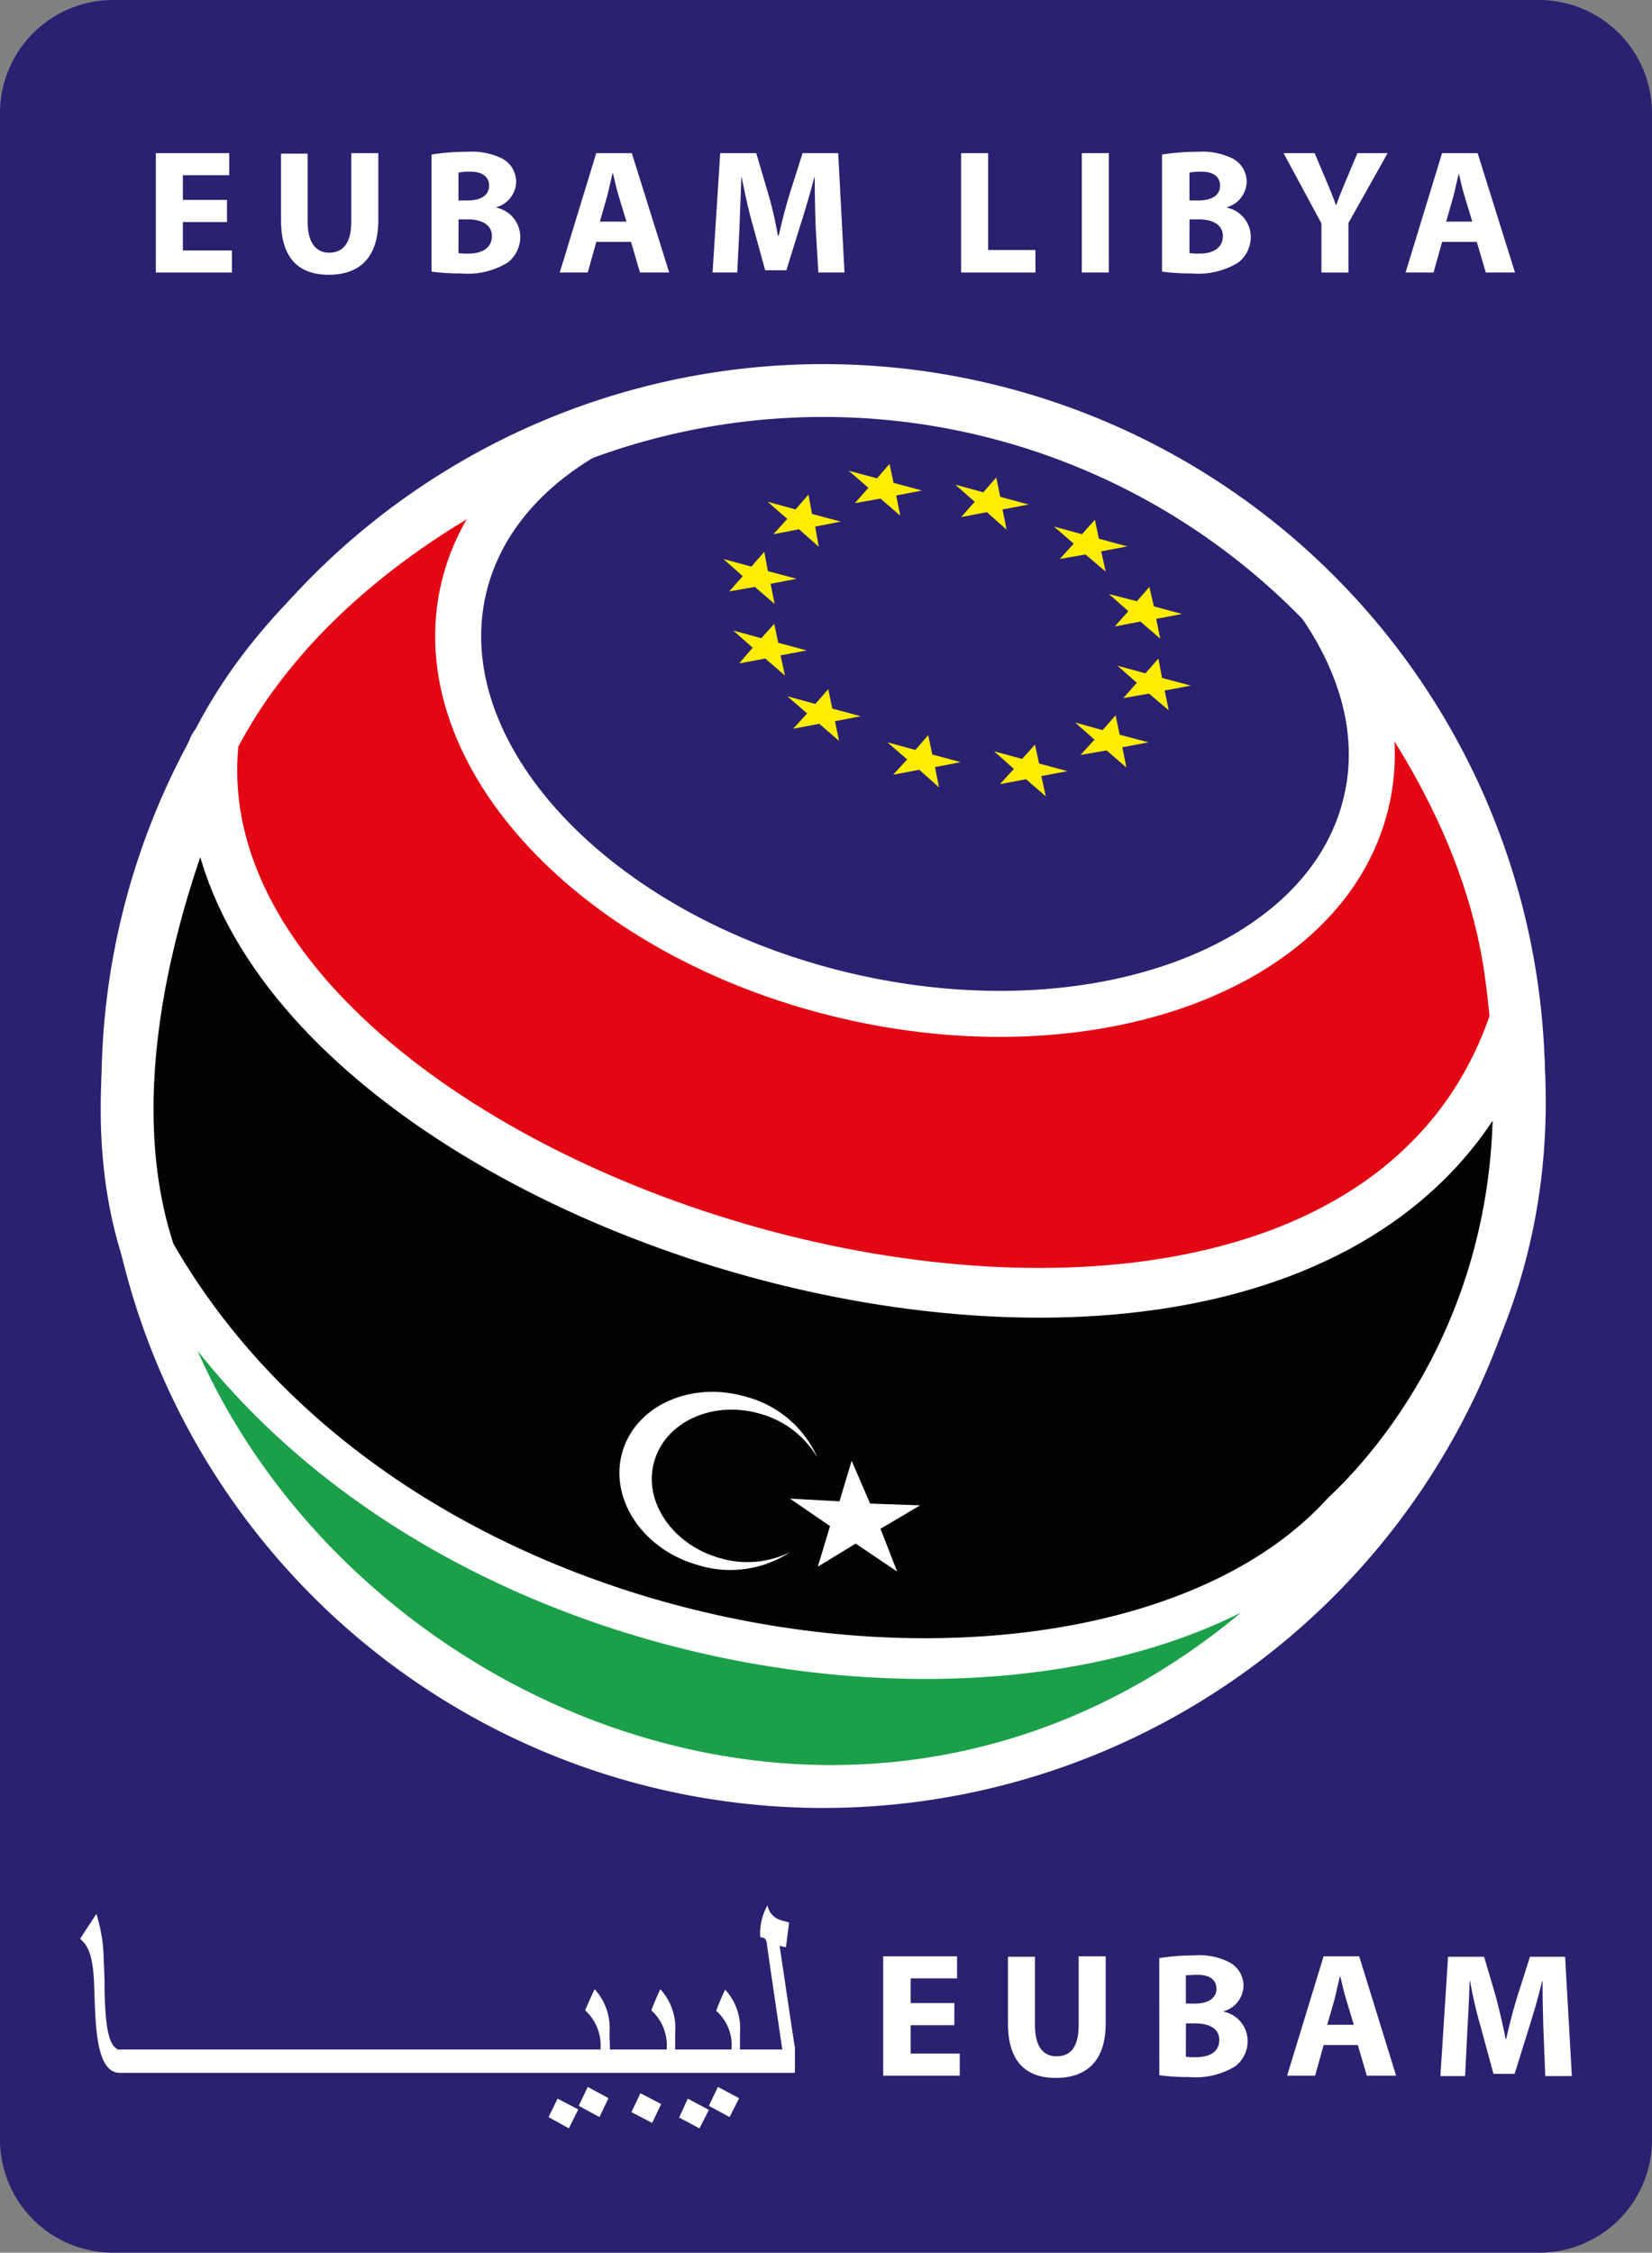 <svg xmlns="http://www.w3.org/2000/svg" width="100.361" height="136.833" viewBox="0 0 100.361 136.833">
  <rect x="0" y="0" width="100.361" height="136.833" fill="#808080" stroke="none"/>
  <g id="eubam_libya" data-name="eubam libya" transform="translate(-138.1 -72.1)">
    <g id="Group_181" data-name="Group 181" transform="translate(138.1 72.1)">
      <path id="Path_434" data-name="Path 434" d="M238.461,202.065a6.854,6.854,0,0,1-6.868,6.868H144.968a6.872,6.872,0,0,1-6.868-6.868V78.968a6.872,6.872,0,0,1,6.868-6.868h86.625a6.872,6.872,0,0,1,6.868,6.868Z" transform="translate(-138.1 -72.1)" fill="#2b2171"/>
      <path id="Path_435" data-name="Path 435" d="M250.991,201.046A42.246,42.246,0,1,1,208.746,158.8a42.236,42.236,0,0,1,42.246,42.246" transform="translate(-158.729 -135.078)" fill="#2b2171"/>
      <path id="Path_436" data-name="Path 436" d="M250.991,201.046A42.246,42.246,0,1,1,208.746,158.8,42.236,42.236,0,0,1,250.991,201.046Z" transform="translate(-158.729 -135.078)" fill="none" stroke="#fff" stroke-miterlimit="10" stroke-width="3.21"/>
      <path id="Path_437" data-name="Path 437" d="M240.409,284.66c4.1-3.831,12.258-14.118,10.151-30.4-10.644,32.833-81.4,11.847-78.882-16.362-.958,2.3-8.318,17.976-4.022,30.836,15.459,27.115,58.526,31.575,72.753,15.924" transform="translate(-158.599 -192.535)" fill="#010202"/>
      <path id="Path_438" data-name="Path 438" d="M240.409,284.66c4.1-3.831,12.258-14.118,10.151-30.4-10.644,32.833-81.4,11.847-78.882-16.362-.958,2.3-8.318,17.976-4.022,30.836C183.114,295.851,226.181,300.311,240.409,284.66Z" transform="translate(-158.599 -192.535)" fill="none" stroke="#fff" stroke-linejoin="round" stroke-miterlimit="10" stroke-width="3.21"/>
      <path id="Path_439" data-name="Path 439" d="M241.792,368.5c-15.268,12.5-52.15,8.318-68.321-14.5a36.462,36.462,0,0,1-2.271-3.5c6.512,26.376,41.562,43.586,66.9,22.464,1.97-1.587,7.688-7.36,7.47-7.278a36.553,36.553,0,0,1-3.776,2.818" transform="translate(-162.143 -274.327)" fill="#1ba049"/>
      <path id="Path_440" data-name="Path 440" d="M241.792,368.5c-15.268,12.5-52.15,8.318-68.321-14.5a36.462,36.462,0,0,1-2.271-3.5c6.512,26.376,41.562,43.586,66.9,22.464,1.97-1.587,7.688-7.36,7.47-7.278A36.553,36.553,0,0,1,241.792,368.5Z" transform="translate(-162.143 -274.327)" fill="none" stroke="#fff" stroke-miterlimit="10" stroke-width="1.772"/>
      <path id="Path_441" data-name="Path 441" d="M180.016,187.171c-2.49,28.182,67.965,49.113,78.828,16.554q-.123-1.4-.328-2.873c-1.286-9.139-6.7-17.128-12.313-23.585,3.311,4.159,4.816,8.865,3.721,13.352-2.408,10.042-16.636,15.268-31.766,11.656s-25.446-14.693-23.038-24.762c.958-3.967,3.748-7.2,7.716-9.412-11.628,4.624-22.272,13.079-25.035,24.707.985-2.846,1.915-4.9,2.216-5.636" transform="translate(-166.938 -141.833)" fill="#e30613"/>
      <path id="Path_442" data-name="Path 442" d="M180.016,187.171c-2.49,28.182,67.965,49.113,78.828,16.554q-.123-1.4-.328-2.873c-1.286-9.139-6.7-17.128-12.313-23.585,3.311,4.159,4.816,8.865,3.721,13.352-2.408,10.042-16.636,15.268-31.766,11.656s-25.446-14.693-23.038-24.762c.958-3.967,3.748-7.2,7.716-9.412-11.628,4.624-22.272,13.079-25.035,24.707C178.785,189.962,179.715,187.91,180.016,187.171Z" transform="translate(-166.938 -141.833)" fill="none" stroke="#fff" stroke-linejoin="round" stroke-miterlimit="10" stroke-width="2.795"/>
      <path id="Path_443" data-name="Path 443" d="M281.644,391.166c-2.846-.848-4.6-3.475-3.885-5.883s3.612-3.694,6.457-2.846a5.837,5.837,0,0,1,3.447,2.654,6.583,6.583,0,0,0-4.323-3.694c-3.338-.985-6.7.52-7.524,3.338s1.2,5.91,4.542,6.868a6.622,6.622,0,0,0,5.636-.766,5.885,5.885,0,0,1-4.35.328" transform="translate(-238.002 -296.551)" fill="#fff"/>
      <path id="Path_444" data-name="Path 444" d="M317.248,396.4l-.739,2.462-3.01-.164,2.435,1.669-.739,2.462,2.3-1.4,2.517,1.7-1.012-2.6,2.408-1.423L318.37,399Z" transform="translate(-265.509 -307.668)" fill="#fff"/>
      <path id="Path_445" data-name="Path 445" d="M310.99,181.9l.219,1.177,1.751.465-1.56.3.219,1.231-1.2-1.067-1.56.3.848-.93-1.2-1.04,1.7.465Z" transform="translate(-261.877 -151.857)" fill="#ffed00"/>
      <path id="Path_446" data-name="Path 446" d="M301.19,194.6l.219,1.177,1.751.465-1.587.3.246,1.231-1.2-1.04-1.56.274.821-.93-1.177-1.04,1.7.465Z" transform="translate(-254.758 -161.083)" fill="#ffed00"/>
      <path id="Path_447" data-name="Path 447" d="M303.39,210.6l.246,1.149,1.724.465-1.587.3.274,1.231-1.2-1.04-1.587.3.821-.958-1.177-1.04,1.7.465Z" transform="translate(-256.356 -172.705)" fill="#ffed00"/>
      <path id="Path_448" data-name="Path 448" d="M315.39,225.1l.246,1.177,1.724.465-1.56.3.246,1.2-1.2-1.04-1.587.3.848-.93-1.2-1.04,1.7.465Z" transform="translate(-265.073 -183.237)" fill="#ffed00"/>
      <path id="Path_449" data-name="Path 449" d="M337.59,235.3l.246,1.177,1.724.465-1.56.3.246,1.231-1.2-1.067-1.587.3.848-.93-1.2-1.04,1.7.465Z" transform="translate(-281.199 -190.647)" fill="#ffed00"/>
      <path id="Path_450" data-name="Path 450" d="M361.29,237.4l.246,1.149,1.724.465-1.587.3.274,1.231-1.2-1.04-1.587.3.848-.93-1.2-1.067,1.7.465Z" transform="translate(-298.414 -192.172)" fill="#ffed00"/>
      <path id="Path_451" data-name="Path 451" d="M379.263,230.9l.246,1.177,1.751.465-1.587.3.246,1.231-1.2-1.04-1.587.274.848-.93-1.177-1.04,1.669.465Z" transform="translate(-311.489 -187.45)" fill="#ffed00"/>
      <path id="Path_452" data-name="Path 452" d="M388.69,218.3l.219,1.177,1.751.465-1.587.3.246,1.2-1.2-1.012-1.56.274.821-.93-1.177-1.04,1.7.465Z" transform="translate(-318.317 -178.298)" fill="#ffed00"/>
      <path id="Path_453" data-name="Path 453" d="M386.762,202.4l.274,1.177,1.7.465-1.56.3.246,1.2-1.2-1.04-1.56.3.821-.93-1.177-1.04,1.7.438Z" transform="translate(-316.937 -166.748)" fill="#ffed00"/>
      <path id="Path_454" data-name="Path 454" d="M374.59,187.5l.246,1.149,1.724.465-1.587.3.274,1.231-1.231-1.04-1.56.274.848-.93-1.2-1.04,1.7.465Z" transform="translate(-308.075 -155.925)" fill="#ffed00"/>
      <path id="Path_455" data-name="Path 455" d="M352.69,178.1l.246,1.177,1.724.465-1.587.3.246,1.231-1.2-1.067-1.56.3.821-.93-1.177-1.04,1.7.465Z" transform="translate(-292.167 -149.097)" fill="#ffed00"/>
      <path id="Path_456" data-name="Path 456" d="M328.99,175.1l.246,1.149,1.724.465-1.56.3.246,1.231-1.2-1.04-1.56.274.821-.93-1.2-1.04,1.724.465Z" transform="translate(-274.952 -146.918)" fill="#ffed00"/>
      <path id="Path_457" data-name="Path 457" d="M198.775,497.645l.192-1.477c-.082-.164-1.067-.027-1.313-1.067a3.471,3.471,0,0,0-.438,1.915c.219.082.356,0,.41.465s.93,6.375.93,6.375h-2.572v-.985a3.492,3.492,0,0,0-.9-2.654c-.328.684-.547,1.286-.547,1.286a2.758,2.758,0,0,1,.93,2.353h-3.42v-1.012a3.492,3.492,0,0,0-.9-2.654c-.328.684-.547,1.286-.547,1.286a2.875,2.875,0,0,1,.93,2.38h-3.448c0-.465-.027-.739-.027-1.012a3.492,3.492,0,0,0-.9-2.654c-.328.684-.575,1.286-.575,1.286a2.875,2.875,0,0,1,.93,2.38H158.2c-.547-.274-.766-1.2-.821-3.694.027-.438-.055-1.724-.055-2a9.661,9.661,0,0,0-.438-2.545l-.985,1.5c.274.328.766.547.848,2.791s.055,5.363,1.56,5.363h41.014v-1.532c-.082-.438-.93-6.184-.93-6.184Z" transform="translate(-151.03 -379.362)" fill="#fff"/>
      <path id="Path_458" data-name="Path 458" d="M259.9,539.122l1.231.684.575-1.149L260.447,538Z" transform="translate(-226.574 -410.524)" fill="#fff"/>
      <path id="Path_459" data-name="Path 459" d="M266.6,536.549l1.259.684.547-1.149-1.259-.684Z" transform="translate(-231.441 -408.636)" fill="#fff"/>
      <path id="Path_460" data-name="Path 460" d="M278.3,537.949l1.259.657.547-1.149-1.259-.657Z" transform="translate(-239.94 -409.653)" fill="#fff"/>
      <path id="Path_461" data-name="Path 461" d="M288.9,539.149l1.231.657.575-1.122L289.42,538Z" transform="translate(-247.639 -410.524)" fill="#fff"/>
      <path id="Path_462" data-name="Path 462" d="M295.5,536.549l1.259.684.575-1.149-1.286-.684Z" transform="translate(-252.434 -408.636)" fill="#fff"/>
    </g>
    <g id="Group_182" data-name="Group 182" transform="translate(147.567 81.321)">
      <path id="Path_463" data-name="Path 463" d="M177.023,110.286h-2.681v1.724h2.982v1.341H172.7V106.1h4.46v1.341h-2.818v1.5h2.681Z" transform="translate(-172.7 -106.018)" fill="#fff"/>
      <path id="Path_464" data-name="Path 464" d="M202.114,106.1v4.159c0,1.259.493,1.888,1.313,1.888.848,0,1.341-.6,1.341-1.888V106.1h1.642v4.077c0,2.244-1.122,3.311-3.01,3.311-1.833,0-2.9-1.012-2.9-3.311v-4.049h1.614Z" transform="translate(-192.894 -106.018)" fill="#fff"/>
      <path id="Path_465" data-name="Path 465" d="M233.927,105.964a13.122,13.122,0,0,1,2.107-.164,4.214,4.214,0,0,1,2.162.41,1.592,1.592,0,0,1,.848,1.423,1.64,1.64,0,0,1-1.2,1.532v.027a1.82,1.82,0,0,1,1.45,1.778,1.971,1.971,0,0,1-.766,1.56,4.645,4.645,0,0,1-2.846.657,12.567,12.567,0,0,1-1.778-.109v-7.114Zm1.614,2.791h.547c.876,0,1.313-.356,1.313-.9s-.41-.848-1.149-.848a3.661,3.661,0,0,0-.711.055Zm0,3.2a4.059,4.059,0,0,0,.629.027c.739,0,1.4-.3,1.4-1.067,0-.711-.657-1.012-1.478-1.012h-.547Z" transform="translate(-217.155 -105.8)" fill="#fff"/>
      <path id="Path_466" data-name="Path 466" d="M264.616,111.49l-.52,1.861h-1.7l2.216-7.251h2.162l2.271,7.251H267.27l-.547-1.861Zm1.833-1.231-.465-1.532c-.137-.438-.246-.958-.356-1.4H265.6c-.109.438-.219.985-.328,1.4l-.438,1.532Z" transform="translate(-237.857 -106.018)" fill="#fff"/>
      <path id="Path_467" data-name="Path 467" d="M302.566,110.56c-.027-.876-.055-1.915-.055-2.982h-.027c-.246.93-.547,1.97-.821,2.818l-.876,2.818H299.5l-.766-2.791c-.246-.848-.465-1.888-.657-2.846h-.027c-.027.985-.082,2.107-.109,3.01l-.137,2.763h-1.5l.465-7.251h2.189l.711,2.408a22.276,22.276,0,0,1,.6,2.6h.055c.192-.848.438-1.806.684-2.6l.766-2.408h2.162l.383,7.251H302.73Z" transform="translate(-262.482 -106.018)" fill="#fff"/>
      <path id="Path_468" data-name="Path 468" d="M351.5,106.1h1.642v5.883h2.873v1.368H351.5Z" transform="translate(-302.578 -106.018)" fill="#fff"/>
      <path id="Path_469" data-name="Path 469" d="M379.942,106.1v7.251H378.3V106.1Z" transform="translate(-322.045 -106.018)" fill="#fff"/>
      <path id="Path_470" data-name="Path 470" d="M396.127,105.964a13.123,13.123,0,0,1,2.107-.164,4.215,4.215,0,0,1,2.162.41,1.592,1.592,0,0,1,.848,1.423,1.64,1.64,0,0,1-1.2,1.532v.027a1.82,1.82,0,0,1,1.45,1.778,1.971,1.971,0,0,1-.766,1.56,4.644,4.644,0,0,1-2.846.657,12.567,12.567,0,0,1-1.779-.109v-7.114Zm1.642,2.791h.547c.876,0,1.313-.356,1.313-.9s-.41-.848-1.149-.848a3.661,3.661,0,0,0-.711.055Zm0,3.2a4.059,4.059,0,0,0,.629.027c.739,0,1.4-.3,1.4-1.067,0-.711-.657-1.012-1.477-1.012h-.547Z" transform="translate(-334.975 -105.8)" fill="#fff"/>
      <path id="Path_471" data-name="Path 471" d="M425.4,113.351v-2.982l-2.3-4.268h1.888l.739,1.751c.219.52.383.9.547,1.4h.027c.164-.465.328-.876.547-1.4l.739-1.751h1.833l-2.38,4.241v3.01Z" transform="translate(-354.588 -106.018)" fill="#fff"/>
      <path id="Path_472" data-name="Path 472" d="M452.416,111.49l-.52,1.861h-1.7l2.216-7.251h2.162l2.271,7.251H455.07l-.547-1.861Zm1.833-1.231-.465-1.532c-.137-.438-.246-.958-.356-1.4h0c-.109.438-.219.985-.328,1.4l-.438,1.532Z" transform="translate(-374.273 -106.018)" fill="#fff"/>
    </g>
    <path id="Path_473" data-name="Path 473" d="M338.523,510.586h-2.654v1.724h2.982v1.341H334.2V506.4h4.487v1.341h-2.818v1.5h2.654Z" transform="translate(-142.445 -315.47)" fill="#fff"/>
    <g id="Group_183" data-name="Group 183" transform="translate(199.334 190.875)">
      <path id="Path_474" data-name="Path 474" d="M363.542,506.4v4.186c0,1.259.465,1.888,1.313,1.888.876,0,1.341-.6,1.341-1.888V506.4h1.642v4.077c0,2.244-1.122,3.311-3.037,3.311-1.833,0-2.9-1.012-2.9-3.311v-4.049h1.642Z" transform="translate(-361.9 -506.345)" fill="#fff"/>
      <path id="Path_475" data-name="Path 475" d="M395.5,506.364a13.41,13.41,0,0,1,2.107-.164,4.04,4.04,0,0,1,2.134.41,1.615,1.615,0,0,1,.876,1.423,1.646,1.646,0,0,1-1.2,1.56v.027a1.82,1.82,0,0,1,1.45,1.778,1.933,1.933,0,0,1-.739,1.532,4.644,4.644,0,0,1-2.846.657,12.265,12.265,0,0,1-1.779-.109Zm1.614,2.763h.547c.848,0,1.313-.356,1.313-.9s-.41-.848-1.149-.848c-.356,0-.547.027-.711.027Zm0,3.229a4.062,4.062,0,0,0,.629.027c.739,0,1.4-.274,1.4-1.04,0-.739-.657-1.012-1.478-1.012h-.547Z" transform="translate(-386.307 -506.2)" fill="#fff"/>
      <path id="Path_476" data-name="Path 476" d="M426.116,511.79l-.52,1.861h-1.7l2.216-7.251h2.162l2.244,7.251h-1.779l-.547-1.861Zm1.833-1.231-.465-1.532c-.137-.438-.246-.958-.356-1.4H427.1c-.109.438-.219.985-.328,1.4l-.438,1.532Z" transform="translate(-406.936 -506.345)" fill="#fff"/>
      <path id="Path_477" data-name="Path 477" d="M464.166,510.96c-.027-.876-.055-1.915-.055-2.982h-.027c-.219.93-.52,1.97-.793,2.818l-.876,2.818h-1.286l-.766-2.818a28.325,28.325,0,0,1-.657-2.818h-.027c-.027.985-.082,2.107-.137,3.01l-.137,2.763h-1.5l.465-7.251h2.189l.711,2.408c.219.848.438,1.751.6,2.6h.027c.192-.848.438-1.806.684-2.6l.766-2.408h2.134l.41,7.251h-1.614Z" transform="translate(-431.633 -506.418)" fill="#fff"/>
    </g>
  </g>
</svg>
